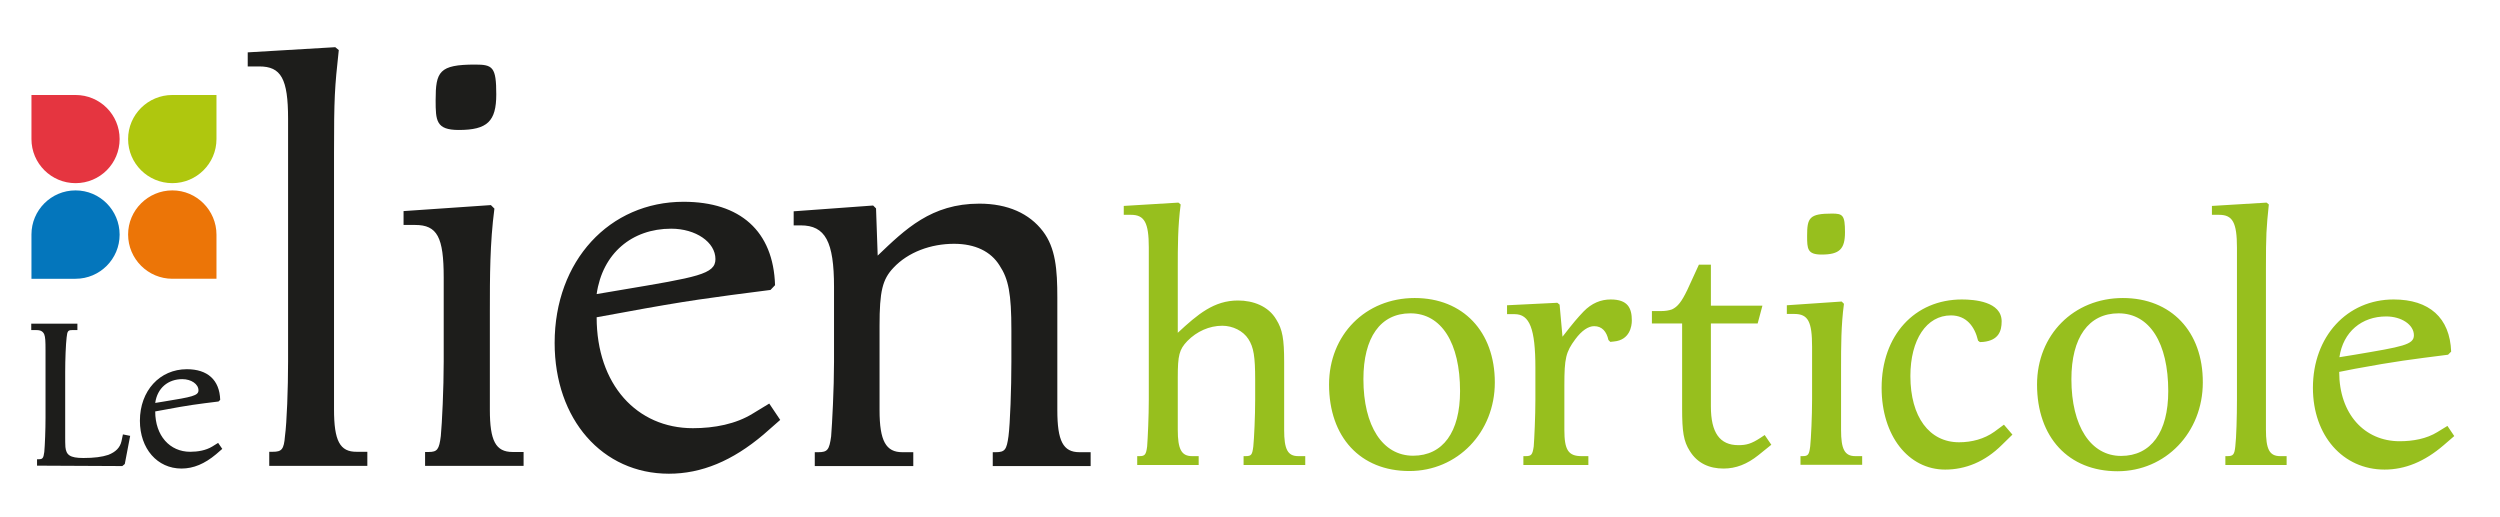 <svg version="1.2" xmlns="http://www.w3.org/2000/svg" viewBox="0 0 1208 250" width="1208" height="250"><style>.a{fill:#0476bc}.b{fill:#ec7507}.c{fill:#afc70e}.d{fill:#e53540}.e{fill:#1d1d1b}.f{fill:#97bf1e}</style><path class="a" d="m36.5 92c-11.8 0-21.3 9.6-21.3 21.3q0 0.1 0 0.1v21.3h21.3c11.8 0 21.3-9.6 21.3-21.3 0-11.8-9.5-21.4-21.3-21.4z"/><path class="b" d="m61.9 113.3c0 11.8 9.6 21.4 21.4 21.4h21.3v-21.3q0 0 0 0c0-11.8-9.6-21.4-21.3-21.4-11.8 0-21.4 9.6-21.4 21.3z"/><path class="c" d="m83.3 88.5c11.7 0 21.3-9.5 21.3-21.3v-21.3h-21.3c-11.8 0-21.4 9.5-21.4 21.3 0 11.8 9.6 21.3 21.4 21.3z"/><path class="d" d="m57.8 67.2c0-11.8-9.5-21.3-21.3-21.3h-21.3v21.3c0 11.8 9.6 21.3 21.3 21.3 11.8 0 21.3-9.5 21.3-21.3z"/><path class="e" d="m161.4 197.8v-124c0-26.5 0.3-31.3 2.3-49.6l-1.7-1.4-42.3 2.5v6.8h5.6c10.5 0 13.9 5.9 13.9 25.3v117.3c0 12.9-0.6 29.5-1.5 36-0.5 6.5-1.6 7.6-5.9 7.6h-1.7v6.8h47.4v-6.8h-5.1c-8.2 0.1-11-5.3-11-20.5zm60.3-135c13.8 0 18.1-4.2 18.1-17.2 0-13.2-1.7-14.4-10.2-14.4-17.4 0-19.1 3.4-19.1 17.2 0 9.9 0.2 14.4 11.2 14.4zm15 135.3v-47.7c0-16.6 0-32.9 2.2-49.6l-1.7-1.7-42.2 2.9v6.7h5.6c10.7 0 13.8 5.9 13.8 25.4v40.6c0 12.9-0.8 29.8-1.4 36-0.8 6.5-1.7 7.7-5.9 7.7h-1.7v6.7h47.6v-6.7h-5.3c-8.2 0-11-5.4-11-20.4zm127.1 1.7c-8.2 5.1-18.6 7.1-29 7.1-27.1 0-46.5-21.1-46.5-53.6l12.1-2.2c31.8-5.9 43.1-7.3 71.9-11l2.2-2.3c-0.8-26.2-16.9-40.3-44.2-40.3-35.8 0-62.3 28.5-62.3 68.2 0 37 23.1 63.2 55.2 63.2 15.8 0 30.7-6.2 45.7-18.9l8.1-7.1-5.3-7.9zm-39.5-89.3c11.9 0 21.4 6.5 21.4 14.7 0 7.3-8.7 8.7-45.6 14.9l-11.8 2c2.8-19.7 17.1-31.6 36-31.6zm197.3 108c-7.9 0-10.7-5.4-10.7-20.3v-54.4c0-13.5-0.8-24-7-32.1-6.5-8.5-16.9-13.3-30.7-13.3-23.2 0-35.8 12.4-49.1 25.1l-0.8-22.8-1.4-1.4-38.4 2.8v6.8h3.4c11.9 0 16.1 7.8 16.1 29.8v36.1c0 13-0.9 29.9-1.4 36.1-0.9 6.4-1.7 7.6-6.2 7.6h-1.7v6.7h47.6v-6.7h-5.3c-7.9 0-11-5.4-11-20.3v-40.9c0-16.6 1.4-22.3 6.7-27.9 7.1-7.6 18.1-11.6 29.3-11.6 10.2 0 17.8 3.7 22 10.5 4.3 6.5 5.7 13.5 5.7 31.3v15.2c0 12.9-0.6 29.8-1.4 36-0.9 6.5-1.7 7.7-6.2 7.7h-1.4v6.7h47.3v-6.7zm-462.9-5.3c-0.7 3.1-2.8 5.2-6.4 6.6-3 1-6.8 1.5-12 1.5-6.6 0-8.3-1.5-8.7-5.3-0.1-1.5-0.1-3.1-0.1-5.2v-31.1c0-6 0.3-13.5 0.7-16.7 0.3-3 0.7-3.5 2.6-3.5h2.6v-3.1h-22.3v3.1h2.6c2 0 3.1 0.7 3.7 2.1 0.5 1.4 0.6 3 0.6 7.8v32.4c0 5.9-0.3 13.5-0.6 16.6-0.4 3-0.8 3.5-2.7 3.5h-0.8v3.1l41.2 0.2 1.2-1 2.6-13.6-3.5-0.7zm43.8 2.6c-3 1.8-6.8 2.5-10.6 2.5-9.8 0-16.9-7.7-16.9-19.5l4.4-0.8c11.6-2.2 15.7-2.7 26.2-4l0.8-0.8c-0.3-9.6-6.1-14.8-16.1-14.8-13.1 0-22.7 10.4-22.7 24.9 0 13.5 8.4 23.1 20.1 23.1 5.8 0 11.2-2.3 16.7-6.9l3-2.6-2-2.9zm-14.4-32.6c4.3 0 7.8 2.4 7.8 5.4 0 2.6-3.1 3.2-16.6 5.4l-4.3 0.7c1-7.2 6.2-11.5 13.1-11.5z"/><path class="f" d="m620.5 207.7v-32.8c0-11.1-0.8-15.7-3.8-20.5-3.8-6.5-11.2-9.2-18.5-9.2-11.6 0-19.4 6.6-29.1 15.6v-30.9c0-10.8 0-20.5 1.4-31.1l-1.1-0.9-26.4 1.6v4.3h3.5c6.5 0 8.6 3.8 8.6 15.8v73.5c0 8.1-0.5 18.7-0.8 22.6-0.5 4-1.1 4.7-3.7 4.7h-1.1v4.3h29.7v-4.3h-3.2c-5.1 0-6.9-3.3-6.9-12.7v-25.4c0-10.6 0.7-13.4 4.6-17.5 4.6-4.7 10.7-7.4 16.9-7.4 5.1 0 10.1 2.5 12.6 6.4 2.6 4 3.3 8.6 3.3 19.7v9.6c0 8.1-0.5 18.7-0.9 22.6-0.5 4-0.9 4.7-3.7 4.7h-1v4.3h29.8v-4.3h-3.4c-5.1 0-6.8-3.3-6.8-12.7zm63.1-63.7c-23.8 0-41.4 17.8-41.4 41.8 0 25.4 15.1 41.8 38.8 41.8 23.3 0 41.3-18.7 41.3-42.8 0-24.6-15.4-40.8-38.7-40.8zm-0.8 76.2c-14.7 0-24-14.3-24-37 0-20.1 8.2-31.8 22.7-31.8 15 0 24 14.3 24 37.6 0 19.8-8.3 31.2-22.7 31.2zm95.5-75.5c-4.8 0-9.2 1.8-13.1 5.8-3.2 3.4-4.6 5-10.2 12.2l-1.4-15.5-1.1-0.9-24.3 1.2v4.3h3.7c7.2 0 10 7 10 25.9v15.4c0 8.1-0.5 18.7-0.8 22.6-0.6 4-1.1 4.7-3.9 4.7h-1.1v4.3h31.4v-4.3h-3.3c-6.4 0-8.3-3-8.3-12.7v-21.5c0-13.1 0.7-16.1 5.3-22.3 3.1-4.2 6.3-6.3 9.1-6.3 3.8 0 6 2.6 6.9 6.7l0.9 0.9 1.8-0.2c7.6-0.7 8.6-7.4 8.6-10.1 0-6-1.9-10.2-10.2-10.2zm72.3 66.9c-4.3 2.8-6.7 3.5-10.6 3.5-9 0-13.3-6-13.3-18.7v-40.1h22.6l2.3-8.6h-24.9v-19.8h-5.8l-5.6 12.2c-2.7 5.6-4.6 8.1-7.4 9.4-1.4 0.5-3.2 0.8-5.1 0.8h-4.6v6h14.6v41c0 11.3 0.7 15.9 3.7 20.6 3.7 6 9.5 8.5 16.3 8.5 6 0 11.4-2.1 16.9-6.5l6.2-5-3.2-4.7zm29.6-88.6c8.7 0 11.3-2.7 11.3-10.8 0-8.3-1.1-9-6.3-9-11 0-12 2.1-12 10.8 0 6.2 0.1 9 7 9zm9.4 84.7v-29.8c0-10.5 0-20.7 1.4-31.1l-1.1-1.1-26.5 1.8v4.2h3.6c6.7 0 8.6 3.7 8.6 15.9v25.4c0 8.2-0.5 18.7-0.9 22.6-0.5 4.1-1 4.8-3.7 4.8h-1v4.2h29.8v-4.2h-3.3c-5.2 0-6.9-3.4-6.9-12.7zm74.1 0.9c-4.9 3.5-10.9 5.1-17.1 5.1-14.3 0-23.5-12.2-23.5-32 0-17.6 7.8-29.3 19.6-29.3 7.4 0 11.5 5.3 13.1 12.2l0.9 0.7 1.7-0.1c7.3-0.8 8.8-5.2 8.8-9.9 0-9.6-13.2-10.6-19.2-10.6-22.8 0-38.8 17.3-38.8 42.7 0 23.1 12.9 39.5 30.7 39.5 9.7 0 19.2-3.7 27.5-12l5-4.9-4.1-4.8zm62.1-64.6c-23.8 0-41.5 17.8-41.5 41.8 0 25.5 15.2 41.9 38.9 41.9 23.2 0 41.2-18.7 41.2-42.9 0.1-24.6-15.3-40.8-38.6-40.8zm-0.9 76.3c-14.6 0-24-14.3-24-37.1 0-20.1 8.3-31.8 22.8-31.8 15 0 24 14.3 24 37.6 0 19.8-8.3 31.3-22.8 31.3zm70-12.8v-77.6c0-16.6 0.2-19.6 1.4-31.1l-1.1-0.9-26.4 1.6v4.3h3.5c6.5 0 8.6 3.7 8.6 15.9v73.4c0 8.1-0.3 18.5-0.8 22.6-0.4 4-1.1 4.7-3.8 4.7h-1v4.3h29.6v-4.3h-3.1c-5.2 0-6.9-3.3-6.9-12.9zm87.7-1.7l-4.9 3c-5.2 3.2-11.7 4.4-18.2 4.4-17 0-29.2-13.2-29.2-33.5l7.6-1.5c20-3.7 27-4.5 45-6.8l1.5-1.5c-0.6-16.4-10.6-25.2-27.8-25.2-22.4 0-39 17.8-39 42.7 0 23.1 14.5 39.5 34.6 39.5 9.9 0 19.3-3.8 28.6-11.8l5.1-4.4zm-29.6-52.9c7.4 0 13.4 4 13.4 9.1 0 4.6-5.5 5.5-28.6 9.4l-7.4 1.2c1.8-12.3 10.8-19.7 22.6-19.7z"/></svg>